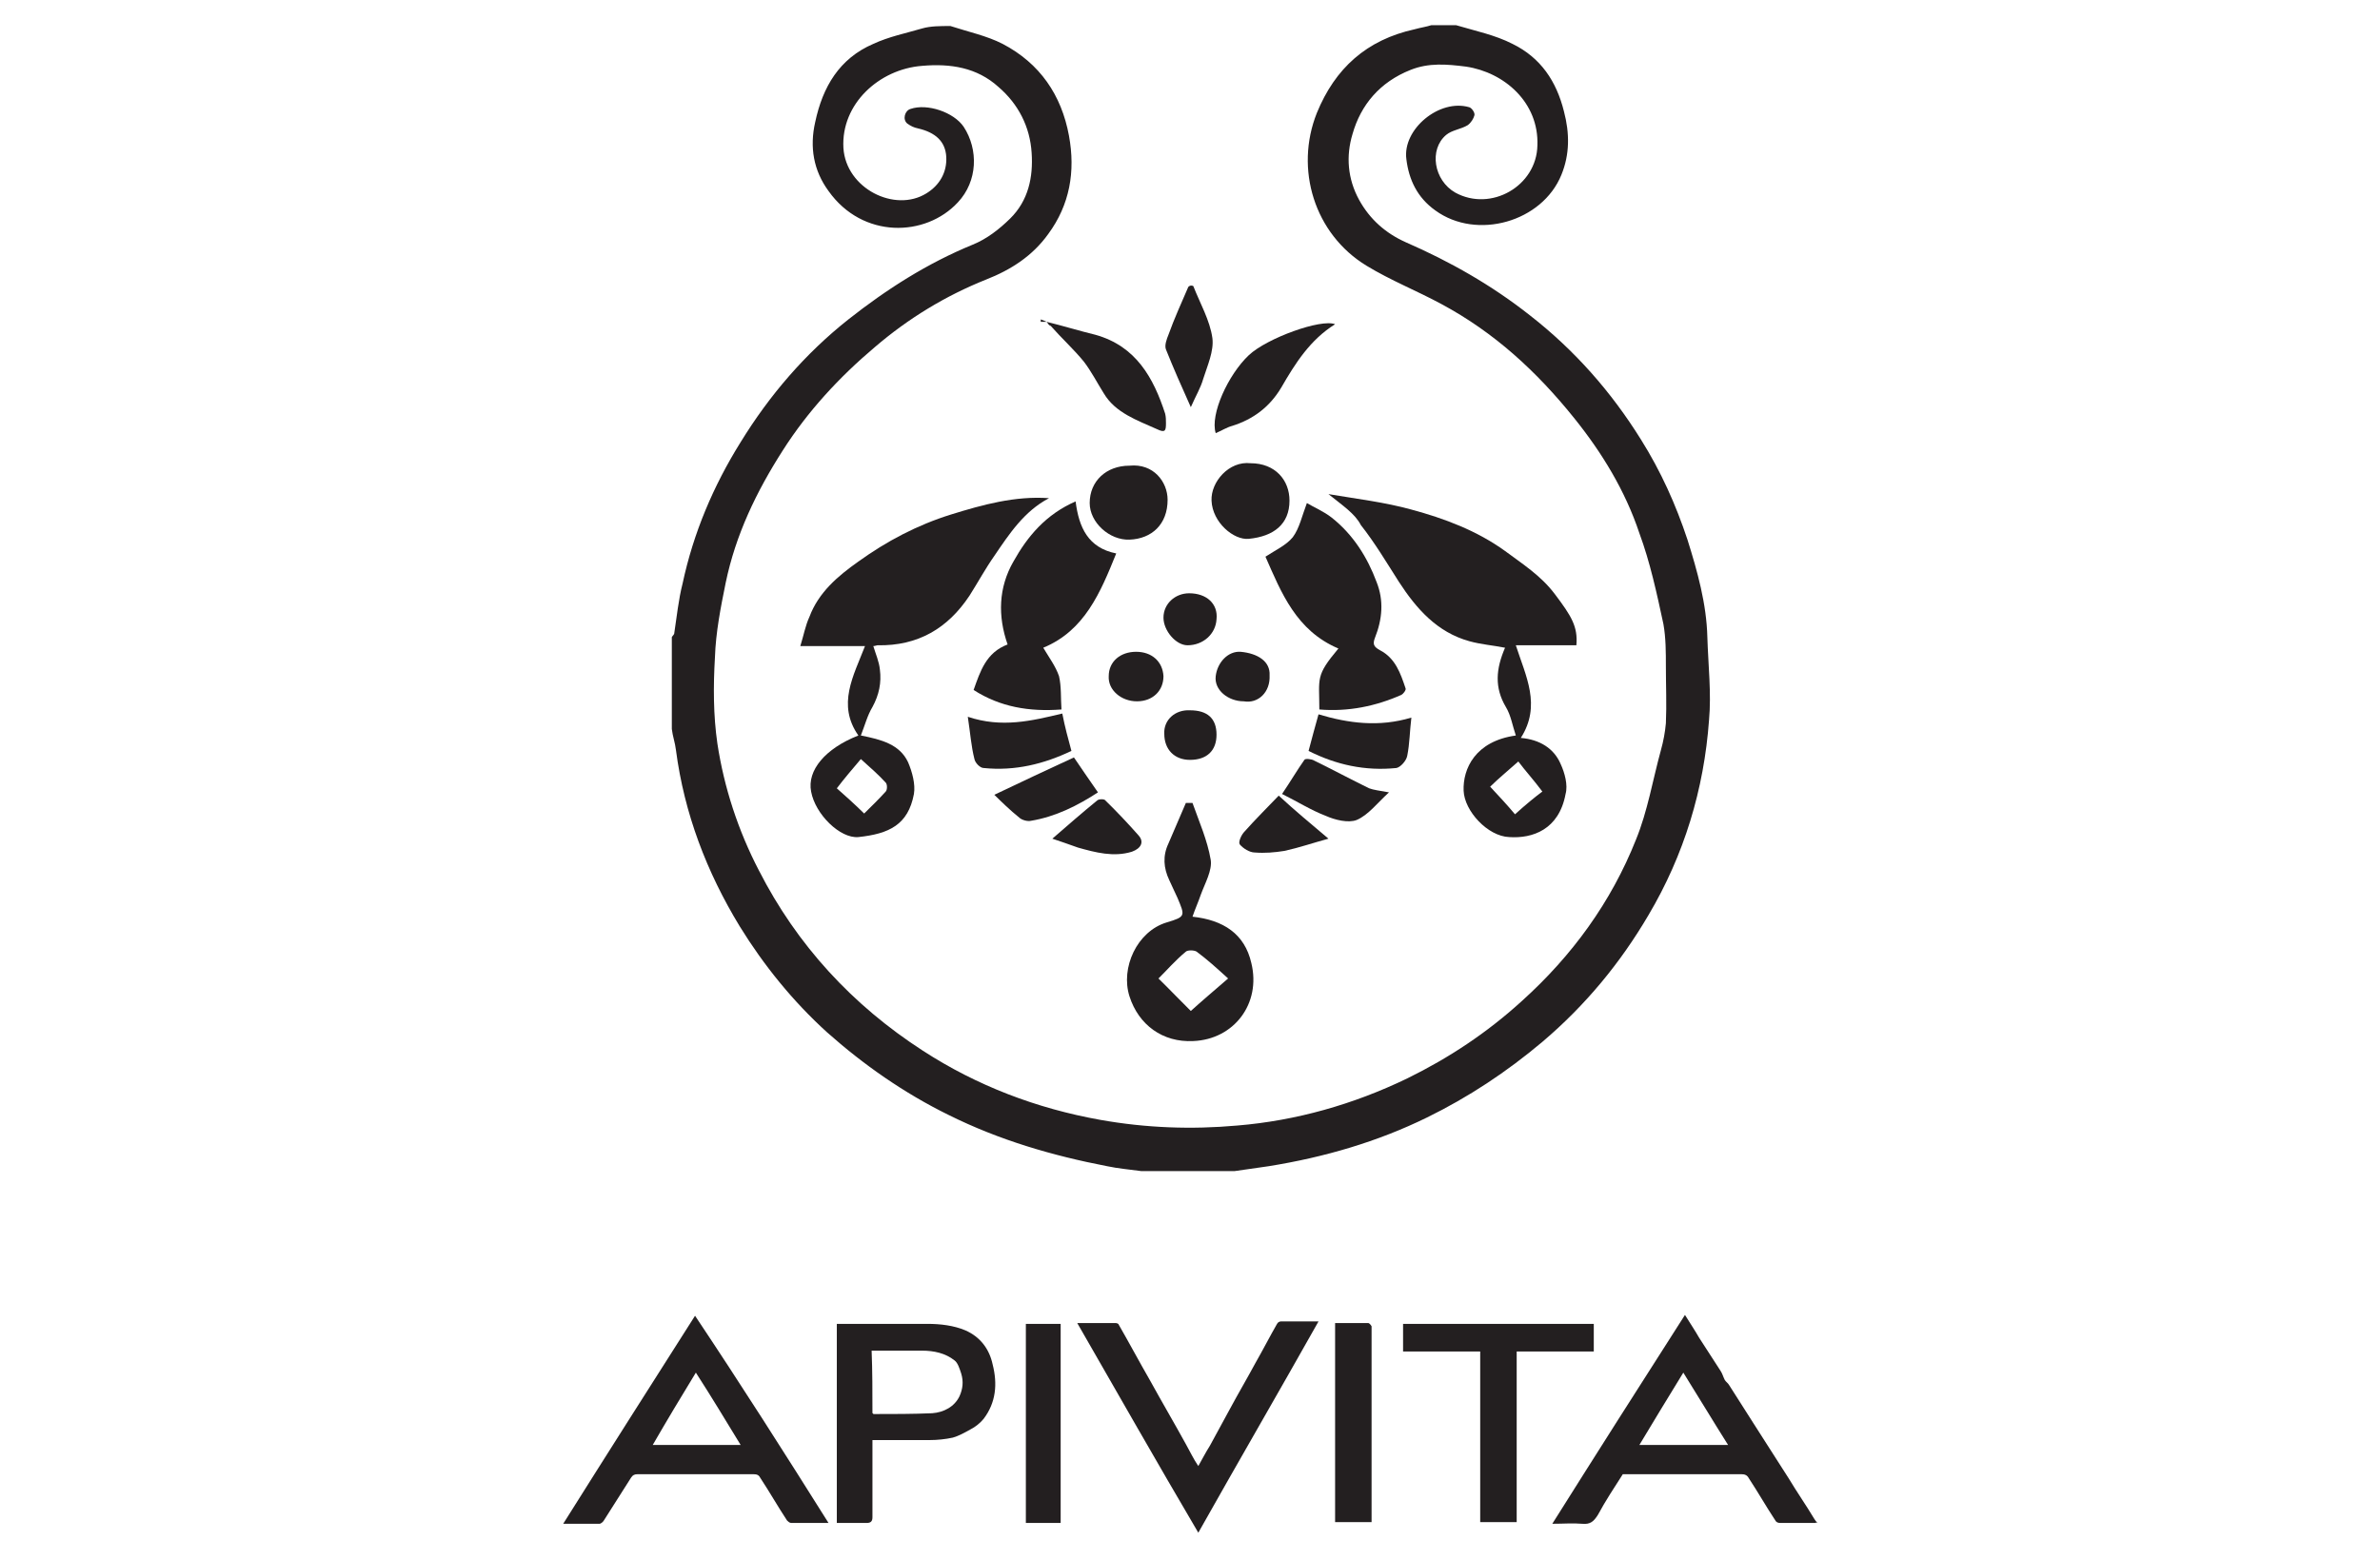 <svg width="61" height="40" viewBox="0 0 61 40" fill="none" xmlns="http://www.w3.org/2000/svg">
<g clip-path="url(#clip0_8570_9616)">
<path d="M46.544 39.042C46.246 39.042 45.928 39.042 45.63 39.042C45.566 39.042 45.524 39.021 45.503 38.979C45.269 38.625 45.056 38.25 44.823 37.896C44.78 37.813 44.716 37.792 44.631 37.792C43.654 37.792 42.676 37.792 41.699 37.792C41.656 37.792 41.635 37.792 41.593 37.792C41.38 38.125 41.146 38.479 40.955 38.834C40.849 39 40.764 39.084 40.551 39.063C40.318 39.042 40.063 39.063 39.786 39.063C40.913 37.271 42.039 35.5 43.186 33.709C43.314 33.917 43.441 34.104 43.548 34.292C43.739 34.584 43.909 34.854 44.1 35.146C44.143 35.209 44.164 35.292 44.206 35.375C44.228 35.417 44.291 35.459 44.313 35.5C44.525 35.834 44.738 36.167 44.95 36.5C45.248 36.959 45.545 37.438 45.843 37.896C46.055 38.25 46.289 38.584 46.501 38.938C46.523 38.979 46.544 39 46.586 39.042C46.544 39.021 46.544 39.021 46.544 39.042ZM43.144 35.188C42.761 35.813 42.379 36.438 42.018 37.042C42.783 37.042 43.526 37.042 44.291 37.042C43.909 36.438 43.548 35.834 43.144 35.188Z" fill="#231F20"/>
<path d="M21.235 39.042C20.895 39.042 20.576 39.042 20.279 39.042C20.236 39.042 20.194 39 20.173 38.98C19.939 38.625 19.726 38.25 19.493 37.896C19.45 37.813 19.408 37.792 19.301 37.792C18.324 37.792 17.325 37.792 16.348 37.792C16.263 37.792 16.22 37.813 16.178 37.875C15.944 38.25 15.71 38.605 15.476 38.98C15.455 39.021 15.391 39.063 15.37 39.063C15.073 39.063 14.754 39.063 14.435 39.063C15.561 37.271 16.688 35.5 17.814 33.73C18.983 35.48 20.109 37.25 21.235 39.042ZM16.73 37.042C17.495 37.042 18.239 37.042 18.983 37.042C18.6 36.417 18.239 35.813 17.835 35.188C17.453 35.813 17.091 36.417 16.73 37.042Z" fill="#231F20"/>
<path d="M22.361 36.917C22.361 37.583 22.361 38.25 22.361 38.896C22.361 39 22.319 39.042 22.212 39.042C21.957 39.042 21.703 39.042 21.448 39.042C21.448 37.333 21.448 35.646 21.448 33.938C21.49 33.938 21.511 33.938 21.554 33.938C22.297 33.938 23.02 33.938 23.764 33.938C24.104 33.938 24.444 33.979 24.741 34.104C25.124 34.271 25.358 34.583 25.442 34.979C25.57 35.479 25.527 35.958 25.209 36.375C25.124 36.479 24.996 36.583 24.869 36.646C24.72 36.729 24.571 36.812 24.422 36.854C24.231 36.896 24.019 36.917 23.828 36.917C23.339 36.917 22.85 36.917 22.361 36.917ZM22.361 36.229C22.383 36.229 22.383 36.25 22.383 36.25C22.892 36.25 23.402 36.25 23.891 36.229C24.189 36.208 24.465 36.062 24.593 35.792C24.677 35.604 24.699 35.417 24.635 35.208C24.593 35.083 24.55 34.938 24.465 34.875C24.231 34.688 23.934 34.625 23.636 34.625C23.254 34.625 22.85 34.625 22.468 34.625C22.425 34.625 22.383 34.625 22.34 34.625C22.361 35.146 22.361 35.688 22.361 36.229Z" fill="#231F20"/>
<path d="M27.61 33.917C27.95 33.917 28.269 33.917 28.588 33.917C28.63 33.917 28.673 33.938 28.673 33.958C28.949 34.438 29.204 34.917 29.48 35.396C29.778 35.938 30.096 36.479 30.394 37.021C30.5 37.208 30.585 37.396 30.713 37.583C30.819 37.396 30.904 37.229 31.01 37.062C31.18 36.75 31.35 36.438 31.52 36.125C31.733 35.729 31.966 35.333 32.179 34.938C32.37 34.604 32.54 34.271 32.731 33.938C32.753 33.896 32.795 33.875 32.838 33.875C33.156 33.875 33.454 33.875 33.794 33.875C32.774 35.688 31.733 37.479 30.713 39.292C29.671 37.521 28.651 35.729 27.61 33.917Z" fill="#231F20"/>
<path d="M40.849 34.646C40.19 34.646 39.531 34.646 38.873 34.646C38.873 36.104 38.873 37.562 38.873 39.021C38.575 39.021 38.256 39.021 37.938 39.021C37.938 37.562 37.938 36.104 37.938 34.646C37.279 34.646 36.62 34.646 35.961 34.646C35.961 34.396 35.961 34.167 35.961 33.938C37.598 33.938 39.213 33.938 40.849 33.938C40.849 34.167 40.849 34.396 40.849 34.646Z" fill="#231F20"/>
<path d="M34.219 33.917C34.516 33.917 34.792 33.917 35.069 33.917C35.09 33.917 35.133 33.959 35.154 34C35.154 34 35.154 34.021 35.154 34.042C35.154 35.667 35.154 37.292 35.154 38.917C35.154 38.959 35.154 38.98 35.154 39.021C34.835 39.021 34.516 39.021 34.219 39.021C34.219 37.334 34.219 35.625 34.219 33.917Z" fill="#231F20"/>
<path d="M26.293 33.938C26.59 33.938 26.887 33.938 27.185 33.938C27.185 35.646 27.185 37.333 27.185 39.042C26.887 39.042 26.59 39.042 26.293 39.042C26.293 37.333 26.293 35.625 26.293 33.938Z" fill="#231F20"/>
<path d="M24.359 0.667C24.805 0.813 25.294 0.917 25.698 1.125C26.654 1.625 27.206 2.438 27.398 3.479C27.567 4.396 27.419 5.25 26.866 6C26.462 6.563 25.91 6.917 25.273 7.167C24.231 7.583 23.275 8.167 22.425 8.896C21.511 9.667 20.704 10.542 20.066 11.542C19.386 12.604 18.855 13.709 18.6 14.938C18.473 15.563 18.345 16.209 18.324 16.854C18.281 17.584 18.281 18.334 18.387 19.063C18.558 20.188 18.919 21.292 19.45 22.313C20.427 24.229 21.851 25.771 23.657 26.938C25.039 27.834 26.569 28.417 28.205 28.709C29.374 28.917 30.543 28.959 31.711 28.854C33.22 28.729 34.686 28.313 36.068 27.646C37.13 27.125 38.108 26.479 39 25.667C40.296 24.5 41.295 23.125 41.932 21.521C42.23 20.792 42.358 20 42.57 19.229C42.634 19 42.676 18.771 42.697 18.542C42.719 18.063 42.697 17.563 42.697 17.084C42.697 16.729 42.697 16.354 42.634 16C42.464 15.209 42.294 14.417 42.017 13.667C41.656 12.584 41.061 11.604 40.339 10.709C39.383 9.521 38.299 8.521 36.939 7.792C36.322 7.458 35.642 7.188 35.026 6.813C33.688 6 33.178 4.333 33.751 2.896C34.219 1.75 35.026 1.021 36.259 0.75C36.407 0.708 36.556 0.688 36.684 0.646C36.896 0.646 37.109 0.646 37.321 0.646C37.81 0.792 38.32 0.896 38.766 1.125C39.489 1.479 39.892 2.083 40.084 2.854C40.233 3.417 40.233 3.958 40.02 4.479C39.531 5.688 37.852 6.167 36.79 5.396C36.322 5.063 36.11 4.604 36.046 4.083C35.94 3.313 36.896 2.521 37.661 2.75C37.725 2.771 37.81 2.896 37.789 2.958C37.767 3.042 37.704 3.146 37.619 3.208C37.449 3.313 37.215 3.333 37.066 3.458C36.62 3.833 36.748 4.625 37.3 4.938C38.214 5.438 39.383 4.771 39.404 3.729C39.446 2.625 38.554 1.854 37.576 1.708C37.087 1.646 36.62 1.604 36.153 1.792C35.366 2.104 34.877 2.688 34.665 3.438C34.495 4 34.538 4.583 34.835 5.125C35.111 5.625 35.515 5.979 36.025 6.208C37.172 6.708 38.235 7.313 39.212 8.084C40.36 8.979 41.295 10.042 42.06 11.271C42.57 12.084 42.953 12.938 43.25 13.834C43.505 14.646 43.739 15.479 43.76 16.334C43.781 17.042 43.866 17.771 43.803 18.459C43.675 20.229 43.165 21.917 42.251 23.459C41.529 24.688 40.636 25.771 39.531 26.709C38.617 27.479 37.64 28.125 36.578 28.646C35.303 29.271 33.943 29.667 32.519 29.896C32.242 29.938 31.945 29.979 31.648 30.021C30.84 30.021 30.054 30.021 29.246 30.021C28.949 29.979 28.672 29.959 28.375 29.896C26.973 29.625 25.613 29.229 24.316 28.584C23.169 28.021 22.128 27.292 21.192 26.459C20.321 25.667 19.578 24.75 18.961 23.75C18.111 22.354 17.538 20.854 17.325 19.229C17.304 19.042 17.24 18.875 17.219 18.688C17.219 17.896 17.219 17.125 17.219 16.334C17.24 16.292 17.282 16.271 17.282 16.229C17.346 15.813 17.389 15.375 17.495 14.959C17.771 13.667 18.281 12.459 18.983 11.334C19.726 10.125 20.64 9.063 21.745 8.188C22.723 7.417 23.764 6.75 24.933 6.271C25.294 6.125 25.613 5.875 25.889 5.604C26.356 5.146 26.484 4.542 26.441 3.917C26.399 3.25 26.101 2.667 25.591 2.229C25.039 1.729 24.359 1.625 23.636 1.688C22.531 1.771 21.554 2.667 21.617 3.792C21.681 4.833 22.935 5.458 23.742 4.958C24.082 4.75 24.274 4.417 24.253 4.021C24.231 3.625 23.976 3.396 23.53 3.292C23.424 3.271 23.339 3.229 23.254 3.167C23.126 3.063 23.19 2.833 23.339 2.792C23.764 2.646 24.444 2.875 24.699 3.25C25.081 3.833 25.06 4.646 24.55 5.188C23.721 6.083 22.106 6.125 21.235 4.896C20.852 4.375 20.746 3.771 20.895 3.125C21.086 2.229 21.511 1.5 22.383 1.125C22.786 0.938 23.211 0.854 23.636 0.729C23.849 0.667 24.104 0.667 24.359 0.667Z" fill="#231F20"/>
<path d="M22 18.855C21.448 18.063 21.872 17.334 22.17 16.563C21.617 16.563 21.108 16.563 20.512 16.563C20.598 16.292 20.64 16.042 20.746 15.813C20.98 15.188 21.469 14.771 22 14.396C22.723 13.875 23.509 13.459 24.38 13.188C25.188 12.938 26.016 12.709 26.887 12.771C26.25 13.104 25.867 13.688 25.485 14.25C25.251 14.584 25.06 14.938 24.848 15.271C24.295 16.105 23.53 16.563 22.489 16.542C22.468 16.542 22.425 16.563 22.383 16.563C22.446 16.771 22.531 16.959 22.552 17.167C22.595 17.5 22.531 17.813 22.361 18.125C22.234 18.334 22.17 18.584 22.064 18.855C22.595 18.959 23.062 19.084 23.275 19.542C23.381 19.792 23.466 20.105 23.424 20.355C23.275 21.146 22.786 21.375 22 21.459C21.532 21.5 20.895 20.875 20.789 20.292C20.683 19.75 21.15 19.188 22 18.855ZM22.149 20.855C22.34 20.667 22.531 20.48 22.701 20.292C22.744 20.25 22.744 20.105 22.701 20.063C22.531 19.875 22.319 19.688 22.064 19.459C21.851 19.709 21.639 19.959 21.448 20.209C21.66 20.396 21.894 20.605 22.149 20.855Z" fill="#231F20"/>
<path d="M34.049 12.667C34.793 12.792 35.494 12.875 36.174 13.063C37.024 13.292 37.853 13.604 38.575 14.125C39.021 14.459 39.489 14.75 39.85 15.229C40.275 15.792 40.445 16.063 40.403 16.542C39.914 16.542 39.425 16.542 38.851 16.542C39.106 17.334 39.51 18.084 38.979 18.917C39.468 18.959 39.829 19.188 39.999 19.584C40.105 19.813 40.19 20.125 40.126 20.355C39.956 21.271 39.276 21.5 38.681 21.459C38.129 21.438 37.534 20.792 37.513 20.271C37.491 19.709 37.81 19 38.851 18.855C38.766 18.605 38.724 18.334 38.596 18.125C38.299 17.625 38.341 17.146 38.575 16.605C38.256 16.542 37.959 16.521 37.661 16.438C36.833 16.209 36.301 15.604 35.855 14.917C35.536 14.417 35.239 13.917 34.878 13.459C34.729 13.167 34.41 12.959 34.049 12.667ZM38.193 20.167C38.426 20.417 38.639 20.646 38.83 20.875C39.106 20.625 39.361 20.417 39.531 20.292C39.298 19.98 39.085 19.75 38.915 19.521C38.66 19.75 38.426 19.938 38.193 20.167Z" fill="#231F20"/>
<path d="M33.815 18.188C33.815 17.375 33.709 17.334 34.304 16.625C33.22 16.167 32.838 15.188 32.434 14.271C32.689 14.104 32.965 13.979 33.135 13.771C33.305 13.542 33.369 13.229 33.496 12.896C33.666 13 33.921 13.104 34.134 13.271C34.686 13.709 35.048 14.292 35.281 14.917C35.473 15.396 35.43 15.875 35.239 16.354C35.175 16.521 35.218 16.584 35.366 16.667C35.77 16.875 35.898 17.271 36.025 17.646C36.046 17.688 35.961 17.792 35.919 17.813C35.26 18.104 34.559 18.25 33.815 18.188Z" fill="#231F20"/>
<path d="M27.206 18.188C26.378 18.25 25.634 18.125 24.954 17.688C25.124 17.209 25.273 16.73 25.825 16.521C25.57 15.792 25.591 15.063 25.974 14.396C26.335 13.75 26.803 13.188 27.568 12.854C27.653 13.521 27.886 14.042 28.609 14.188C28.205 15.188 27.801 16.167 26.739 16.605C26.888 16.855 27.058 17.084 27.143 17.334C27.206 17.605 27.185 17.896 27.206 18.188Z" fill="#231F20"/>
<path d="M30.564 20.584C30.734 21.063 30.946 21.542 31.031 22.042C31.074 22.313 30.882 22.646 30.776 22.938C30.712 23.125 30.627 23.313 30.564 23.5C31.35 23.584 31.902 23.938 32.072 24.688C32.327 25.729 31.626 26.646 30.585 26.688C29.799 26.729 29.182 26.271 28.949 25.542C28.715 24.813 29.14 23.875 29.905 23.646C30.394 23.5 30.372 23.479 30.181 23.021C30.117 22.875 30.032 22.709 29.969 22.563C29.82 22.25 29.799 21.938 29.947 21.625C30.096 21.271 30.245 20.938 30.394 20.584C30.457 20.584 30.5 20.584 30.564 20.584ZM29.692 25.084C29.969 25.354 30.245 25.646 30.521 25.917C30.797 25.667 31.116 25.396 31.477 25.084C31.18 24.813 30.925 24.584 30.67 24.396C30.606 24.354 30.436 24.354 30.394 24.396C30.117 24.625 29.905 24.875 29.692 25.084Z" fill="#231F20"/>
<path d="M34.219 8.312C33.581 8.708 33.199 9.312 32.838 9.937C32.54 10.437 32.115 10.75 31.584 10.917C31.435 10.958 31.308 11.042 31.159 11.104C31.01 10.625 31.478 9.604 32.009 9.104C32.476 8.667 33.858 8.167 34.219 8.312Z" fill="#231F20"/>
<path d="M26.824 8.25C27.249 8.354 27.652 8.479 28.078 8.583C29.119 8.875 29.565 9.688 29.863 10.604C29.884 10.688 29.884 10.771 29.884 10.854C29.884 11.042 29.863 11.104 29.65 11C29.14 10.771 28.587 10.583 28.29 10.083C28.12 9.812 27.971 9.521 27.78 9.271C27.525 8.958 27.206 8.667 26.93 8.354C26.866 8.333 26.866 8.292 26.824 8.25Z" fill="#231F20"/>
<path d="M32.051 11.875C32.689 11.875 33.05 12.313 33.05 12.833C33.05 13.438 32.646 13.75 32.009 13.813C31.626 13.854 31.074 13.396 31.052 12.833C31.031 12.354 31.499 11.813 32.051 11.875Z" fill="#231F20"/>
<path d="M28.949 11.938C29.565 11.875 29.926 12.354 29.926 12.813C29.926 13.438 29.523 13.813 28.949 13.834C28.439 13.854 27.929 13.396 27.929 12.896C27.929 12.334 28.354 11.938 28.949 11.938Z" fill="#231F20"/>
<path d="M27.461 19.25C26.76 19.584 26.016 19.771 25.209 19.688C25.124 19.688 24.996 19.563 24.975 19.459C24.89 19.125 24.869 18.792 24.805 18.375C25.676 18.667 26.441 18.48 27.227 18.292C27.291 18.625 27.376 18.938 27.461 19.25Z" fill="#231F20"/>
<path d="M33.794 18.312C34.559 18.542 35.345 18.646 36.174 18.396C36.131 18.75 36.131 19.062 36.068 19.375C36.046 19.5 35.898 19.667 35.791 19.688C34.984 19.771 34.24 19.604 33.539 19.25C33.624 18.917 33.709 18.625 33.794 18.312Z" fill="#231F20"/>
<path d="M35.6 20.313C35.302 20.583 35.069 20.896 34.771 21.021C34.559 21.104 34.219 21.021 33.985 20.917C33.602 20.771 33.241 20.542 32.859 20.354C33.071 20.042 33.241 19.75 33.432 19.479C33.454 19.438 33.624 19.458 33.687 19.5C34.155 19.729 34.622 19.979 35.09 20.208C35.196 20.25 35.366 20.271 35.6 20.313Z" fill="#231F20"/>
<path d="M25.485 20.375C26.186 20.042 26.845 19.73 27.525 19.417C27.695 19.667 27.908 19.98 28.141 20.313C27.631 20.646 27.058 20.938 26.42 21.042C26.335 21.063 26.186 21.021 26.123 20.959C25.889 20.771 25.676 20.563 25.485 20.375Z" fill="#231F20"/>
<path d="M30.585 7.334C30.755 7.771 31.01 8.209 31.074 8.667C31.116 9 30.946 9.375 30.84 9.709C30.776 9.938 30.649 10.146 30.521 10.438C30.287 9.917 30.075 9.438 29.884 8.959C29.841 8.854 29.905 8.688 29.947 8.584C30.096 8.167 30.287 7.75 30.457 7.354C30.5 7.313 30.542 7.313 30.585 7.334Z" fill="#231F20"/>
<path d="M26.972 21.5C27.355 21.167 27.737 20.834 28.12 20.521C28.162 20.479 28.311 20.479 28.332 20.521C28.63 20.813 28.906 21.104 29.182 21.417C29.331 21.584 29.246 21.75 29.012 21.834C28.545 21.979 28.077 21.854 27.631 21.729C27.397 21.646 27.164 21.563 26.972 21.5Z" fill="#231F20"/>
<path d="M34.049 21.5C33.666 21.604 33.305 21.729 32.922 21.813C32.667 21.854 32.413 21.875 32.157 21.854C32.03 21.854 31.86 21.75 31.775 21.646C31.733 21.584 31.817 21.396 31.902 21.313C32.179 21 32.476 20.709 32.774 20.396C33.178 20.771 33.581 21.104 34.049 21.5Z" fill="#231F20"/>
<path d="M31.881 17.979C31.477 17.979 31.116 17.688 31.159 17.334C31.201 16.979 31.477 16.688 31.796 16.709C32.242 16.75 32.561 16.959 32.54 17.313C32.561 17.75 32.242 18.042 31.881 17.979Z" fill="#231F20"/>
<path d="M30.5 18.209C30.946 18.209 31.18 18.417 31.18 18.834C31.18 19.25 30.925 19.48 30.5 19.48C30.096 19.48 29.841 19.209 29.841 18.813C29.82 18.459 30.117 18.188 30.5 18.209Z" fill="#231F20"/>
<path d="M29.119 16.709C29.522 16.709 29.799 16.959 29.82 17.334C29.82 17.709 29.544 17.979 29.14 17.979C28.736 17.979 28.396 17.688 28.417 17.334C28.417 16.959 28.715 16.709 29.119 16.709Z" fill="#231F20"/>
<path d="M30.479 15.209C30.925 15.209 31.223 15.479 31.18 15.875C31.159 16.25 30.84 16.542 30.436 16.542C30.139 16.542 29.82 16.167 29.82 15.834C29.82 15.479 30.118 15.209 30.479 15.209Z" fill="#231F20"/>
<path d="M26.824 8.25C26.781 8.25 26.718 8.25 26.675 8.25C26.675 8.229 26.675 8.208 26.675 8.188C26.739 8.208 26.781 8.229 26.824 8.25Z" fill="#231F20"/>
</g>
<defs>
<clipPath id="clip0_8570_9616">
<rect width="61" height="40" fill="white"/>
</clipPath>
</defs>
</svg>
